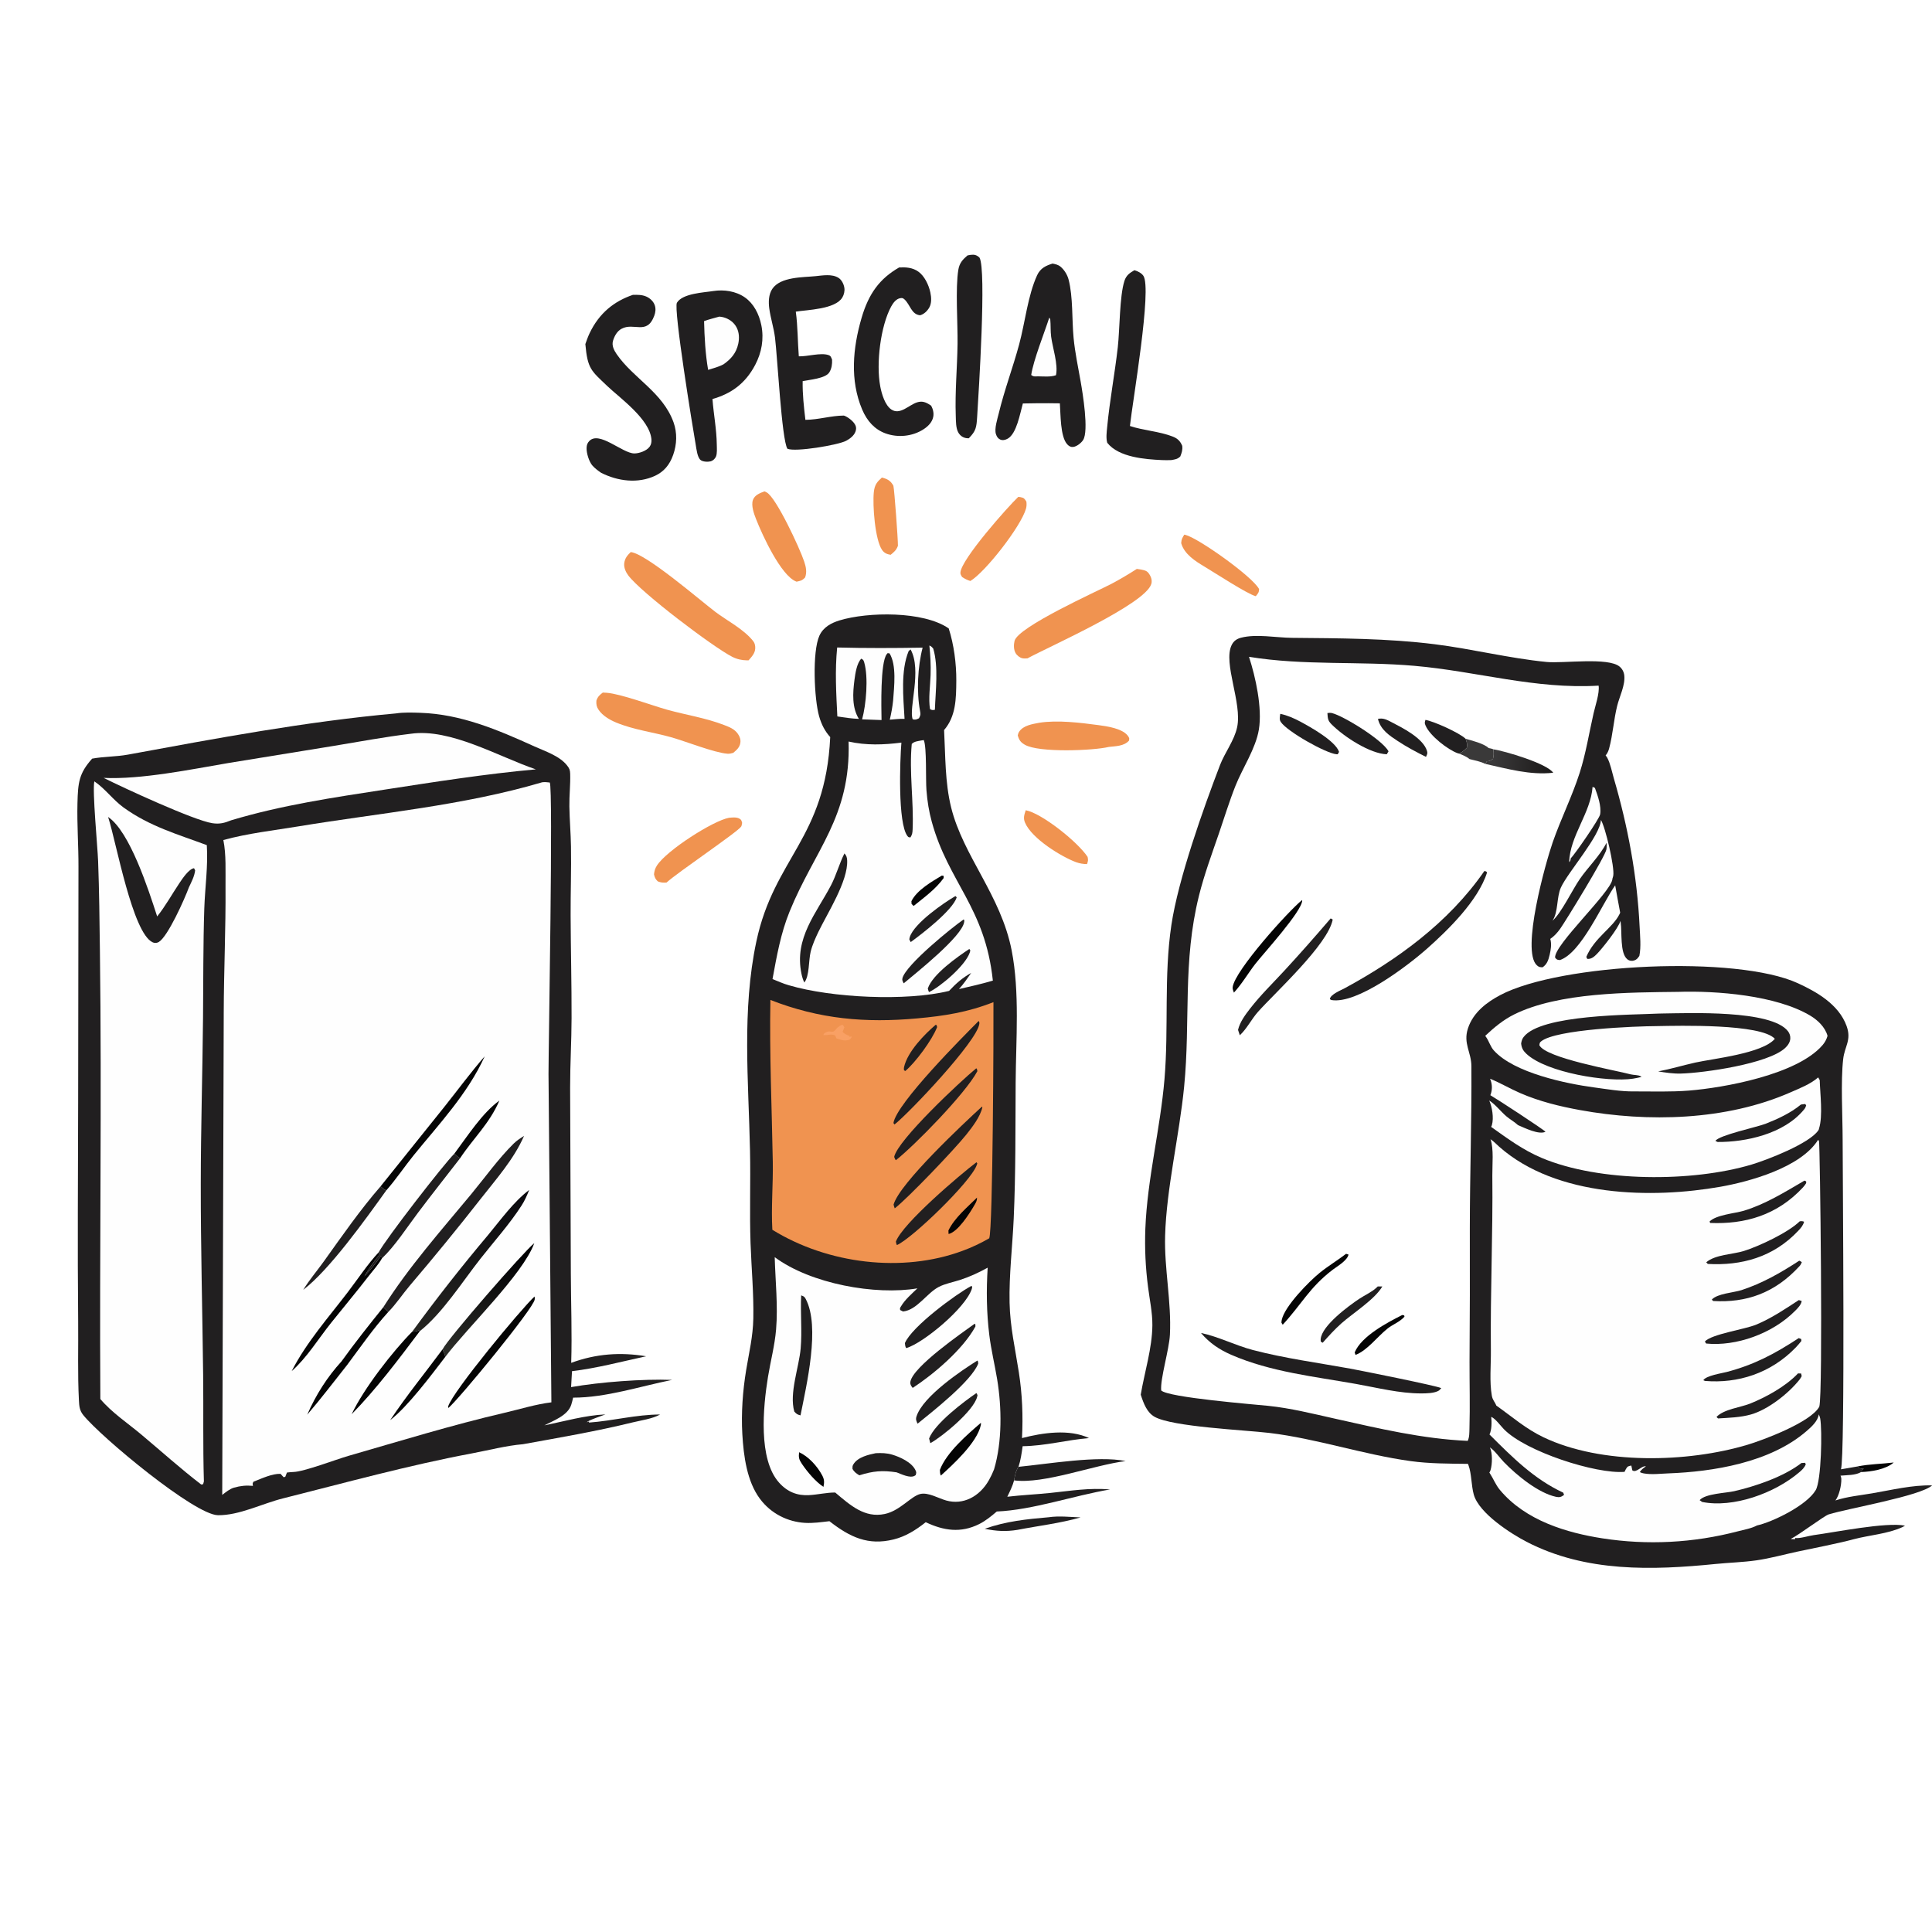 <svg width="1024" height="1024" viewBox="0 0 1024 1024" fill="none" xmlns="http://www.w3.org/2000/svg">
<rect x="0" y="0" width="1024" height="1024" fill="#808080" stroke="none"/>
<g clip-path="url(#clip0_114_1012)">
<rect width="1024" height="1024" fill="white"/>
<path d="M209.857 378.127C213.978 377.486 218.634 377.663 222.793 377.801C244.212 378.511 263.614 386.696 283.369 395.674C288.771 398.129 296.602 400.608 300.6 405.755C301.775 407.268 302.145 408.062 302.21 410.165C302.386 415.902 301.686 421.697 301.783 427.449C301.901 434.508 302.511 441.554 302.631 448.619C302.839 460.863 302.393 473.141 302.443 485.39C302.518 503.481 302.993 521.564 302.946 539.66C302.914 551.93 302.167 564.166 302.178 576.446L302.557 675.043C302.609 690.846 303.243 706.516 302.752 722.34C315.914 717.496 328.893 716.585 342.484 718.856C329.358 721.685 316.479 725.155 303.172 726.753L302.69 735.195C318.077 732.5 340.748 730.789 356.244 731.371C339.016 734.827 321.279 740.784 303.768 740.782C303.466 742.062 303.158 743.345 302.761 744.589C300.91 750.379 292.92 753.134 288.508 755.464C299.083 753.341 310.216 750.114 320.9 749.665C319.467 750.248 311.554 752.864 311.042 753.827L312.189 753.403L312.176 753.993C324.813 753.089 337.119 749.734 349.896 749.716C345.592 752.074 339.962 752.764 335.298 753.907C316.073 758.626 296.631 761.938 277.226 765.454C268.311 766.213 258.99 768.664 250.131 770.327C216.41 776.658 183.277 785.811 149.896 794.2C138.879 796.969 126.805 803.227 115.533 803.091C103.17 802.944 53.663 761.82 44.147 750.037C42.108 747.511 41.986 745.27 41.817 741.977C41.108 728.205 41.569 714.165 41.431 700.359C41.048 661.753 41.346 623.074 41.422 584.46L41.59 459.48C41.629 448.253 40.779 437.034 41.055 425.816C41.327 414.79 41.846 409.902 48.835 402.096C55.075 400.934 61.518 401.122 67.814 399.964C114.908 391.294 162.304 382.412 209.857 378.127Z" fill="#211F20"/>
<path d="M287.374 414.623C288.75 414.444 290.014 414.586 291.387 414.751C293.264 417.578 290.708 555.04 290.721 569.234L292.245 743.265C283.892 744.284 275.642 746.895 267.405 748.81C239.642 755.266 212.157 763.734 184.65 771.653C178.006 773.565 161.047 780.069 155.506 780.184C154.359 780.207 153.227 780.351 152.085 780.473L151.216 782.708L150.342 782.976L148.69 781.156C144.118 781.047 138.688 783.639 134.328 785.346C133.782 786.381 133.856 786.335 134.071 787.544C130.468 787.202 127.547 787.5 124.029 788.478C121.706 789.176 119.784 790.811 117.786 792.317L118.585 536.866C118.638 514.515 119.699 492.211 119.53 469.836C119.47 461.905 119.943 452.962 118.381 445.23C131.417 441.656 145.189 440.138 158.447 437.951C201.367 430.875 245.285 427.051 287.374 414.623Z" fill="#FEFEFE"/>
<path d="M277.75 602.071C272.236 614.616 262.978 624.93 254.911 635.244C242.576 651.017 230.067 666.288 217.177 681.425C213.378 685.886 209.807 691.356 205.756 695.413C204.979 694.472 204.006 693.703 203.127 692.897C216.732 671.369 233.78 652.216 249.662 633.032C256.989 624.182 264.259 613.982 272.276 606.106C273.929 604.482 275.851 603.236 277.75 602.071Z" fill="#211F20"/>
<path d="M218.5 705.782C231.374 688.175 244.754 671.129 258.641 654.644C265.449 646.44 272.266 636.91 280.465 630.706C279.321 633.6 278.12 636.357 276.478 638.904C270.049 648.88 261.951 657.86 254.729 667.045C244.939 679.495 234.469 696.075 222.523 705.534L221.972 705.16C220.674 705.714 219.88 705.836 218.5 705.782Z" fill="url(#paint0_linear_114_1012)"/>
<path d="M200.725 663.734C204.353 656.812 235.115 617.089 240.814 611.476L243.76 614.029C236.325 623.656 228.774 633.145 221.454 642.894C215.583 650.711 209.324 660.437 202.445 666.964C202.285 665.968 202.495 666.374 201.797 665.756C199.158 669.747 196.249 673.073 193.117 676.498C195.48 672.304 198.168 668.719 201.043 665.028L200.725 663.734Z" fill="#211F20"/>
<path d="M283.181 658.891C277.237 675.377 247.795 703.532 236.022 719.149C235.677 717.787 235.073 716.449 234.576 715.151C237.494 709.34 277.588 663.339 283.181 658.891Z" fill="url(#paint1_linear_114_1012)"/>
<path d="M201.699 628.811L235.496 586.677C242.636 577.726 249.407 568.47 256.889 559.892C247.896 579.777 232.382 596.113 219.304 612.26C214.353 618.371 209.915 625.064 204.746 630.924C203.521 630.488 202.697 629.712 201.699 628.811Z" fill="#040404"/>
<path d="M283.302 687.179C283.466 688.099 283.512 687.912 283.389 688.792C282.73 693.569 243.313 741.533 237.618 746.29L237.559 745.344C240.13 737.347 275.718 694.287 283.302 687.179Z" fill="#040404"/>
<path d="M201.699 628.81C202.698 629.711 203.522 630.487 204.746 630.923C193.608 646.454 174.614 673.052 160.713 683.648C163.926 678.39 167.997 673.651 171.55 668.691C181.304 655.076 190.857 641.27 201.699 628.81Z" fill="#211F20"/>
<path d="M203.127 692.897C204.006 693.703 204.979 694.472 205.756 695.413C197.93 704.023 191.03 714.004 183.964 723.492C176.969 732.283 170.119 741.358 162.837 749.811C163.986 747.167 165.23 744.588 166.57 742.074C167.91 739.56 169.34 737.121 170.86 734.756C172.38 732.391 173.985 730.109 175.674 727.911C177.363 725.713 179.13 723.607 180.974 721.593C188.077 711.702 195.572 702.297 203.127 692.897Z" fill="#040404"/>
<path d="M200.725 663.733L201.043 665.028C198.169 668.719 195.48 672.304 193.117 676.498C196.249 673.073 199.158 669.747 201.798 665.756C202.495 666.374 202.285 665.968 202.445 666.964C200.549 670.337 197.629 673.46 195.312 676.462C188.835 684.853 182.1 692.852 175.515 701.1C168.612 709.745 162.708 719.566 154.598 726.729C162.391 711.462 174.289 698.036 184.349 684.854C189.705 677.835 194.795 670.063 200.725 663.733Z" fill="#040404"/>
<path d="M218.501 705.783C219.88 705.837 220.674 705.715 221.973 705.161L222.523 705.535C211.175 720.612 199.311 736.395 186.377 749.574C192.83 735.879 208.285 716.069 218.501 705.783Z" fill="#040404"/>
<path d="M206.798 752.706C215.584 739.549 225.263 727.722 234.575 715.152C235.073 716.45 235.676 717.788 236.022 719.15C228.304 729.211 216.127 745.521 206.798 752.706Z" fill="#040404"/>
<path d="M240.814 611.476C247.862 602.031 255.603 589.884 264.692 583.334C259.324 595.734 250.822 603.303 243.76 614.03L240.814 611.476Z" fill="#040404"/>
<path d="M49.999 414.136C55.565 417.834 59.965 423.997 65.443 427.96C79.398 438.055 94.223 442.196 109.611 447.936C110.343 458.98 108.641 470.491 108.278 481.568C107.646 500.799 107.792 520.282 107.609 539.54C107.331 568.824 106.438 598.154 106.413 627.431C106.382 661.115 107.283 694.77 107.671 728.447C107.889 747.382 107.51 766.231 108.07 785.174L107.653 786.67L106.641 786.819C95.719 778.449 85.306 769.044 74.679 760.153C67.6 754.231 59.302 748.746 53.186 741.512C52.696 662.274 53.997 583.047 52.952 503.799C52.744 488.032 52.596 472.203 52.003 456.452C51.708 448.608 48.887 419.358 49.999 414.136Z" fill="#FEFEFE"/>
<path d="M57.279 432.999C68.798 440.733 78.635 471.359 83.3 485.733C87.702 480.255 91.18 473.891 95.144 467.985C96.768 465.568 100.137 460.528 102.839 460.169L103.431 461.301C103.032 464.609 101.441 467.474 100.106 470.359C97.877 476.465 88.98 496.379 84.19 499.253C84.061 499.328 83.93 499.396 83.796 499.456C83.662 499.515 83.525 499.565 83.386 499.607C83.247 499.649 83.106 499.682 82.965 499.707C82.822 499.732 82.68 499.748 82.537 499.755C82.393 499.762 82.25 499.76 82.107 499.748C81.964 499.738 81.822 499.718 81.68 499.69C81.539 499.66 81.399 499.623 81.261 499.577C81.123 499.531 80.987 499.476 80.854 499.413C70.234 494.451 61.645 446.643 57.49 433.648L57.279 432.999Z" fill="#211F20"/>
<path d="M217.685 388.913C238.666 385.866 264.2 401.053 284.005 407.776C257.372 410.184 230.678 414.379 204.191 418.465C176.813 422.689 149.321 426.726 122.513 434.776C118.892 436.245 116.312 436.893 112.507 436.306C102.751 434.802 65.785 417.729 54.946 412.303C74.779 413.225 101.231 407.798 121.208 404.39L176.763 395.361C190.409 393.123 203.971 390.552 217.685 388.913Z" fill="#FEFEFE"/>
<path d="M604.618 739.202C606.624 727.289 610.678 714.565 610.783 702.428C610.84 695.724 609.328 688.793 608.495 682.175C607.819 677.055 607.362 671.909 607.122 666.736C606.882 661.562 606.862 656.387 607.06 651.211C608.097 624.723 614.957 598.475 617.199 572.028C619.512 544.735 616.792 517.411 620.861 490.251C624.52 465.825 637.792 428.58 646.619 405.54C649.182 398.851 654.203 392.498 655.712 385.418C658.44 372.617 648.197 351.557 652.757 341.982C653.868 339.649 655.639 338.555 657.786 337.998C665.9 335.892 676.342 337.985 684.687 338.065C709.965 338.307 735.399 338.314 760.567 341.478C780.342 343.965 799.904 348.914 819.738 350.857C828.53 351.717 852.344 348.212 858.419 353.316C859.758 354.434 860.689 356.036 860.903 357.979C861.475 363.204 858.36 369.166 857.138 374.102C855.304 381.478 854.857 389.318 852.878 396.664C852.529 397.975 852.063 399.009 851.287 400.047C851.199 400.164 851.102 400.274 851.005 400.387C851.325 400.779 851.655 401.209 851.898 401.663C853.518 404.638 854.363 409.12 855.362 412.536C862.766 437.843 867.753 464.304 869.025 491.079C869.258 495.974 869.879 501.883 868.889 506.667C867.948 507.957 867.598 508.547 866.172 509.056C864.959 509.486 863.562 509.278 862.504 508.422C858.506 505.184 859.777 494.022 858.991 488.891L858.865 488.094C857.933 491.809 849.045 502.944 846.435 505.58C844.892 507.149 843.407 508.428 841.284 508.224L840.775 507.169C845.096 496.981 854.741 491.82 858.331 484.593C858.467 484.312 858.593 484.025 858.729 483.74C857.856 478.904 856.895 474.084 856.08 469.236C849.026 479.299 838.155 505.038 826.776 508.856C825.375 508.668 825.236 508.81 824.224 507.538C823.855 500.688 853.169 473.513 854.547 466.259C854.595 466.004 854.634 465.745 854.673 465.489C854.857 464.962 854.954 464.727 855.061 464.127C855.857 459.591 850.85 438.238 848.511 434.582C848.288 442.83 831.065 462.199 827.323 470.38C824.937 475.592 825.995 483.463 822.834 488.014C827.379 484.19 833.485 471.445 837.392 465.813C841.703 459.597 848.084 453.477 851.5 446.669C851.558 447.815 851.607 448.989 851.452 450.127C850.947 453.827 829.691 488.395 826.933 492.263C825.368 494.455 823.77 496.185 821.68 497.64C822.471 500.302 821.97 503.444 821.342 506.111C820.666 508.989 819.865 511.18 817.583 512.691C816.235 512.615 815.749 512.669 814.628 511.678C806.026 504.063 819.305 456.958 822.938 446.515C827.293 433.996 833.196 422.274 837.261 409.616C840.557 399.348 842.225 388.598 844.64 378.017C845.532 374.071 847.881 367.353 847.298 363.404C813.497 365.396 782.845 355.807 749.7 352.905C720.5 350.348 691.01 352.866 661.999 348.127C665.467 358.801 669.121 375.221 667.226 386.695C665.572 396.716 658.569 407.119 654.88 416.372C651.614 424.56 648.953 433.279 646.074 441.676C642.339 452.57 638.287 463.452 635.478 474.744C626.725 509.942 631.062 540.711 627.614 575.978C625.104 601.631 618.232 629.865 617.534 654.972C617.045 672.526 620.956 689.992 620.08 707.435C619.682 715.349 614.857 730.994 615.462 736.961C619.164 740.734 665.146 744.395 672.089 745.11C684.02 746.34 695.673 749.261 707.424 751.892C730.89 757.146 753.979 762.632 777.917 763.693C778.879 761.699 778.779 759.227 778.845 756.981C779.186 745.268 778.859 733.426 778.882 721.699C779.054 698.119 779.106 674.54 779.036 650.961C779.058 622.349 780.063 593.651 779.868 565.049C779.818 557.619 775.446 553.102 778.021 545.133C780.836 536.42 788.38 530.991 795.224 527.387C827.19 510.557 920.57 506.217 952.941 521.144C962.392 525.503 974.522 532.13 978.733 543.798C981.44 551.323 977.724 554.439 976.928 561.321C975.56 573.138 976.627 591.541 976.637 603.924C976.647 622.352 978.015 772.288 975.744 778.769L984.497 777.258C984.701 777.431 984.895 777.609 985.108 777.775C986.011 778.494 986.826 778.466 987.864 778.448C987.311 778.904 986.768 779.311 986.195 779.719L986.418 780.202C983.595 781.983 978.714 781.824 975.511 782.129C975.735 782.697 975.919 783.153 975.939 783.792C976.055 787.24 974.755 792.761 972.804 795.275C979.199 793.191 985.826 792.599 992.367 791.478C1002.94 789.665 1013.36 787.06 1024.09 787.284C1017.83 792.943 979.791 799.407 969.272 802.649C966.866 803.39 954.076 813.147 949.089 815.703C949.875 815.785 950.661 815.796 951.456 815.812L951.437 815.174C954.27 815.513 958.326 814.053 961.286 813.654C972.756 812.11 999.644 806.648 1009.68 808.617C1009.18 808.946 1008.75 809.215 1008.21 809.456C1000.37 813.023 990.872 813.623 982.624 815.795C972.552 818.451 962.586 820.248 952.456 822.435C945.285 823.984 938.056 826.008 930.817 827.035C923.743 828.04 916.494 828.217 909.382 828.931C875.972 832.285 840.477 833.478 809.051 817.149C801.157 813.048 783.916 802.206 781.118 792.112C779.792 787.321 779.982 781.042 778.338 776.634C778.243 776.378 778.134 776.131 778.032 775.878C767.942 775.756 757.683 775.792 747.654 774.412C722.565 770.96 697.878 762.489 672.794 759.485C659.615 757.907 621.443 756.288 611.946 750.929C607.901 748.647 606.119 743.86 604.618 739.202Z" fill="#211F20"/>
<path d="M963.625 604.149C963.79 604.356 963.975 604.533 964.101 604.767C964.654 605.805 966.294 738.993 964.256 745.592C959.754 753.845 934.418 763.297 926.228 765.748C894.352 775.288 848.871 776.444 818.137 761.812C808.735 757.337 801.62 751.037 793.065 744.963C792.3 742.986 791.135 742.151 790.705 739.761C789.387 732.452 790.279 723.348 790.196 715.797C789.856 684.87 791.315 654.008 790.964 623.103C790.899 617.414 791.82 608.926 789.998 603.815C791.635 604.865 793.098 606.446 794.591 607.768C824.997 634.671 875.925 635.346 911.935 628.992C926.684 626.392 954.339 618.995 963.625 604.149Z" fill="#FEFEFE"/>
<path d="M953.883 647.328C954.805 647.168 955.31 647.193 956.202 647.536C955.678 649.535 954.514 650.835 953.233 652.205C939.833 666.555 922.696 670.888 905.181 669.912L904.337 669.06C909.033 664.929 918.562 664.849 924.287 663.051C932.254 660.547 947.654 653.384 953.883 647.328Z" fill="#211F20"/>
<path d="M953.406 689.068L954.93 689.546C954.707 691.531 952.766 693.439 951.524 694.695C939.453 706.951 920.055 713.702 904.297 712.101C904.025 711.846 903.831 711.326 903.646 710.979C907.441 707.028 924.635 704.656 930.865 702.066C938.764 698.778 946.099 693.863 953.406 689.068Z" fill="#211F20"/>
<path d="M956.415 625.738L957.298 626.156L957.308 627.086C956.813 627.872 956.279 628.622 955.668 629.285C941.86 644.225 924.636 648.94 906.481 648.193L906.073 647.482C909.431 643.896 919.59 643.113 924.17 641.744C935.436 638.381 946.052 631.811 956.415 625.738Z" fill="#211F20"/>
<path d="M953.368 709.218L954.678 709.716L954.765 710.748C953.814 711.961 952.818 713.115 951.777 714.212C938.473 727.958 921.036 733.37 903.695 731.923L902.793 731.538C904.287 729.108 912.448 727.893 915.175 727.179C929.526 723.42 940.53 717.667 953.368 709.218Z" fill="#211F20"/>
<path d="M953.632 668.197C954.185 668.369 954.524 668.646 955 668.996C954.65 669.892 954.359 670.436 953.738 671.117C940.648 685.416 925.491 690.571 908.054 689.566C907.772 689.423 907.54 689.06 907.316 688.805C910.179 685.598 919.009 685.108 923.017 683.795C934.011 680.192 943.666 674.696 953.632 668.197Z" fill="#211F20"/>
<path d="M952.98 727.929L954.629 727.983L954.94 729.391C954.532 730.124 954.183 730.744 953.668 731.383C947.516 739.041 936.736 747.229 928.08 749.689C922.452 751.288 916.349 751.447 910.585 751.806L909.779 751.004C913.661 746.891 922.569 745.957 927.585 743.941C935.872 740.61 946.42 734.893 952.98 727.929Z" fill="#211F20"/>
<path d="M889.442 525.706C909.712 525.049 941.492 527.493 959.589 538.38C963.218 540.565 967.332 544.261 968.632 549.035C968.099 550.895 967.216 552.493 966.042 553.871C952.592 569.632 913.526 576.55 895.274 578.024C885.619 578.803 875.789 578.451 866.095 578.467C859.147 578.586 851.608 577.249 844.679 576.318C830.329 574.39 802.417 568.692 791.713 556.703C789.989 554.771 789.195 551.877 787.696 549.712C787.532 549.476 787.364 549.245 787.198 549.011C792.038 544.469 796.811 540.515 802.547 537.666C826.195 525.924 863.805 526.015 889.442 525.706Z" fill="#FEFEFE"/>
<path d="M878.943 537.221C879.765 537.187 880.589 537.168 881.418 537.163C894.905 537.018 938.863 535.106 947.673 546.588C948.479 547.639 948.993 549.066 948.896 550.48C948.76 552.552 947.479 554.241 946.16 555.468C937.126 563.85 903.076 568.707 890.772 569.015C886.764 569.114 882.815 568.498 878.856 567.868C885.444 566.637 891.975 564.64 898.544 563.182C908.005 561.082 934.069 558.408 940.706 550.588C933.332 542.504 889.598 543.643 878.225 543.857C866.814 543.913 824.678 545.538 816.804 551.965C816 552.623 816.091 552.86 815.896 553.984C819.266 560.842 856.392 567.289 864.194 569.408C865.775 569.838 868.318 569.656 869.676 570.498C869.812 570.579 869.919 570.694 870.045 570.792C868.531 571.144 866.998 571.499 865.465 571.73C852.171 573.737 819.733 568.578 809.03 558.545C807.372 556.991 806.484 555.567 806.232 553.065C806.451 551.716 806.76 550.667 807.553 549.631C816.744 537.608 864.834 537.953 878.943 537.221Z" fill="#211F20"/>
<path d="M963.985 749.645C964.286 750.289 964.596 751.014 964.732 751.737C965.896 758.098 965.324 784.741 962.374 789.786C957.581 797.973 939.192 806.822 931.197 808.533C928.256 810.149 924.21 810.787 921.027 811.646C918.09 812.413 915.144 813.104 912.187 813.719C909.224 814.334 906.252 814.873 903.27 815.336C900.294 815.799 897.308 816.185 894.313 816.494C891.318 816.804 888.32 817.037 885.318 817.192C882.316 817.347 879.312 817.426 876.303 817.427C873.302 817.429 870.3 817.353 867.299 817.2C864.29 817.048 861.292 816.818 858.303 816.511C855.308 816.203 852.32 815.82 849.337 815.36C830.633 812.448 808.592 806.057 794.947 789.65C792.683 786.927 791.559 783.803 789.63 780.854L789.391 780.494C789.706 779.98 789.793 779.896 790.008 779.209C790.995 776.047 791.094 770.045 789.675 767.148C792.37 768.954 794.694 772.456 797.072 774.913C804.076 782.146 815.416 791.316 824.666 793.341C826.488 793.739 827.507 793.488 828.997 792.307L828.539 791.134C813.116 783.94 801.898 772.7 789.464 760.309C790.667 757.889 790.684 753.675 790.383 750.956C792.598 751.881 795.247 755.6 797.081 757.487C808.674 769.415 845.931 781.337 861.04 780.112C861.263 779.645 861.476 779.176 861.719 778.726C862.631 777.026 863.068 777.135 864.64 776.774L865.164 779.314C867.337 780.904 870.016 776.694 872.383 777.196C871.093 778.106 870.035 778.815 869.113 780.247C869.831 780.598 870.452 780.799 871.229 780.937C875.411 781.683 880.156 781.078 884.386 780.917C907.685 780.033 938.135 775.327 957.542 758.479C959.909 756.422 963.529 753.285 963.985 749.645Z" fill="#FEFEFE"/>
<path d="M954.795 775.427L956.667 775.314L957.114 776.063C956.405 777.912 955.134 779.066 953.776 780.231C940.55 791.569 918.513 799.358 902.162 796.068L900.843 795.106C903.851 791.633 914.816 791.357 919.124 790.365C930.293 787.796 945.256 782.808 954.795 775.427Z" fill="#211F20"/>
<path d="M963.684 571.045L964.489 572.49C964.683 579.618 966.245 591.447 964.12 598.145C964.033 598.536 964.023 598.716 963.781 599.072C959.026 606.187 936.193 614.926 928.266 617.277C896.894 626.59 847.804 626.672 817.12 613.714C807.223 609.535 799.245 603.623 790.33 597.266C790.483 596.944 790.635 596.665 790.736 596.317C791.845 592.526 790.853 586.708 789.32 583.291C792.527 585.296 795.407 589.108 798.422 591.678C800.417 593.376 802.643 594.539 804.578 596.337C808.189 597.858 815.575 601.586 819.134 599.868C818.4 598.8 792.979 582.2 789.924 580.479C790.088 580.096 790.213 579.698 790.325 579.289C791.03 576.693 790.793 574.164 789.771 571.76C795.183 573.947 800.348 577.022 805.731 579.359C815.964 583.802 826.744 586.42 837.494 588.375C873.334 594.891 914.846 593.995 949.07 578.934C953.902 576.805 959.501 574.686 963.684 571.045Z" fill="#FEFEFE"/>
<path d="M954.515 585.436L956.688 585.141L957.31 585.764C957.057 586.756 956.824 587.28 956.203 588.037C945.491 601.132 925.084 605.378 910.383 605.273L909.219 604.713C910.83 601.752 931.459 597.323 935.739 595.643C942.036 593.173 949.071 589.963 954.515 585.436Z" fill="#211F20"/>
<path d="M844.106 417.033L845.329 417.601C846.794 421.583 848.832 427.196 848.114 431.584C847.852 433.829 834.59 452.94 832.499 454.989C832.374 456.16 832.393 456.171 831.678 456.984C832.124 442.845 843.074 431.067 844.106 417.033Z" fill="#FEFEFE"/>
<path d="M440.033 390.677C437.206 387.517 435.427 384.071 434.172 379.725C431.523 370.548 430.424 345.391 434.324 336.871C436.431 332.265 440.877 330.073 444.947 328.832C459.931 324.26 489.45 323.782 502.841 333.082C505.576 341.603 506.916 351.652 506.863 360.708C506.804 370.544 506.625 379.679 500.389 386.945C501.122 400.614 500.834 414.622 504.103 427.882C510.47 453.705 530.462 474.474 536.192 503.679C540.541 525.849 538.462 551.084 538.319 573.732C538.166 597.717 538.372 621.939 537.287 645.886C536.616 660.693 534.793 675.616 535.098 690.447C535.361 703.296 538.09 714.883 540.019 727.392C541.824 739.091 542.289 750.361 541.68 762.209C552.579 759.393 566.664 757.257 577.2 762.204C565.332 763.208 554.039 766.357 542.023 766.523C541.486 770.276 541.001 773.89 539.825 777.449C538.344 779.664 537.974 781.934 537.492 784.633C536.649 787.738 535.243 790.482 533.892 793.304C541.456 792.415 549.064 792.075 556.638 791.295C567.768 790.148 577.052 788.516 588.401 789.434C569.094 792.688 547.377 800.333 528.314 801.126C525.356 803.664 522.337 806.118 518.957 807.807C509.24 812.66 500.174 811.317 490.661 806.798C485.344 811.013 479.961 814.377 473.646 815.935C460.206 819.251 450.64 814.871 439.61 806.265C435.336 806.753 430.975 807.403 426.677 807.153C417.708 806.633 408.717 802.424 402.708 794.299C395.915 785.114 394.127 771.893 393.446 760.092C392.803 748.976 393.669 737.171 395.471 726.223C397.001 716.93 399.088 708.411 399.274 698.841C399.533 685.606 398.28 672.285 397.811 659.063C397.232 642.718 397.875 626.313 397.527 609.947C396.739 572.914 393.165 535.392 400.879 499.036C410.304 454.613 437.52 444.507 440.033 390.677Z" fill="#211F20"/>
<path d="M408.328 529.988C434.454 540.218 458.817 542.245 486.085 539.773C500.442 538.473 512.802 536.568 526.552 531.16C526.662 544.053 526.272 651.836 524.305 656.323C519.719 658.979 514.988 661.199 510.111 662.983C478.324 674.758 438.757 669.985 409.358 651.806C408.686 639.863 409.801 627.833 409.593 615.863C409.096 587.146 407.787 558.738 408.328 529.988Z" fill="#F09350"/>
<path d="M520.39 586.582L520.696 586.798C519.635 591.871 515.123 597.646 512.19 601.327C505.923 609.193 481.305 634.973 474.229 640.456C473.948 639.87 473.797 639.105 473.614 638.464C476.742 627.201 510.808 595.366 520.39 586.582Z" fill="#211F20"/>
<path d="M518.704 541.141C519.111 541.682 519.159 542.001 519.054 542.732C517.696 552.143 481.943 589.833 474.117 596.001L473.541 595.244C475.158 584.709 510.845 549.053 518.704 541.141Z" fill="#211F20"/>
<path d="M517.451 566.211C517.959 566.744 517.881 566.989 518.022 567.752C511.76 579.591 484.632 607.238 474.82 614.949C474.38 614.44 474.199 613.819 473.935 613.17C475.835 604.163 509.149 572.989 517.451 566.211Z" fill="#211F20"/>
<path d="M517.541 616.022L517.982 616.646C517.882 616.947 517.788 617.252 517.681 617.551C514.488 626.455 483.602 656.273 475.381 659.922C475.066 659.33 474.981 658.769 474.834 658.097C478.325 648.473 509.181 622.329 517.541 616.022Z" fill="#211F20"/>
<path d="M495.918 543.168L496.419 543.338L496.685 544.381C494.01 551.315 485.14 563.198 479.834 567.653L479.141 567.258C479.08 566.669 479.027 566.188 479.159 565.605C481.03 557.282 490.264 547.969 495.918 543.168Z" fill="#211F20"/>
<path d="M517.823 634.762C517.907 636.083 517.401 637.102 516.782 638.188C513.937 643.176 507.706 652.957 502.767 654.049L502.688 652.186C505.964 645.396 512.799 639.794 517.823 634.762Z" fill="#040404"/>
<path d="M446.491 543.118C446.997 543.503 447.192 543.912 447.533 544.489L446.593 546.843C447.526 548.111 449.059 548.561 450.363 549.134L449.993 549.555L451.455 549.376C451.366 550.09 450.773 550.509 450.347 551.008C447.513 551.952 446.112 551.184 443.288 550.363L442.683 548.837C440.365 547.746 438.681 548.906 436.352 548.601L436.921 547.615C437.955 547.071 438.874 546.476 440.027 546.737C443.216 547.462 442.32 544.602 446.491 543.118Z" fill="#F9A064"/>
<path d="M410.613 666.326C429.711 680.499 464.076 686.62 486.25 682.854C483.34 685.657 479.679 688.78 477.537 692.421C476.991 693.347 476.944 693.187 477.101 694.35L478.63 695.116C486.002 694.367 491.153 685.421 497.575 682.09C500.897 680.367 505.097 679.594 508.619 678.464C513.83 676.792 518.601 674.597 523.489 671.899C522.734 683.875 522.884 695.75 524.357 707.648C525.327 715.478 527.198 723.134 528.49 730.895C531.016 746.08 531.209 764.17 526.868 778.803C526.094 780.766 525.2 782.649 524.187 784.452C519.151 793.368 510.395 797.781 501.525 795.299C497.402 794.145 492.024 790.874 487.808 791.833C482.902 792.948 477.013 800.76 468.912 802.449C458.302 804.662 450.834 797.958 442.67 791.061C438.056 791.061 433.394 792.206 428.765 792.456C422.644 792.786 417.383 790.838 412.875 785.771C401.86 773.392 404.407 745.95 407.055 729.744C408.418 721.401 410.635 713.122 411.344 704.649C412.395 692.066 410.959 678.957 410.613 666.326Z" fill="#FEFEFE"/>
<path d="M424.643 686.578C425.85 687.063 426.292 687.059 427.025 688.433C434.869 703.117 427.449 734.112 424.291 750.18C422.602 749.725 422.271 749.542 420.993 748.16C418.218 738.392 423.498 724.735 424.375 714.654C425.179 705.419 424.174 695.896 424.643 686.578Z" fill="#211F20"/>
<path d="M464.171 770.215C467.192 770.077 469.992 770.123 472.939 771.006C476.776 772.158 483.356 774.964 485.322 779.452C485.827 780.605 485.6 780.662 485.34 781.827C485.158 781.95 484.981 782.086 484.794 782.196C482.338 783.652 477.709 781.295 475.224 780.371C467.677 779.216 462.737 779.651 455.47 781.942C453.912 780.955 452.805 780.312 451.836 778.521C451.857 777.444 451.726 777.134 452.271 776.2C454.585 772.23 460.519 770.977 464.171 770.215Z" fill="#211F20"/>
<path d="M514.854 681.563L515.245 681.91C515.229 682.51 515.261 682.615 515.044 683.257C511.577 693.487 489.318 711.895 480.303 714.546C479.761 713.662 479.724 712.937 479.612 711.871C483.303 703.11 506.616 685.958 514.854 681.563Z" fill="#211F20"/>
<path d="M516.514 701.659L516.954 701.837L516.996 703.072C510.295 715.372 494.622 728.536 483.764 735.613C483.691 735.533 483.61 735.462 483.544 735.373C482.829 734.409 482.297 733.68 482.523 732.35C483.887 724.306 510.234 706.233 516.514 701.659Z" fill="#211F20"/>
<path d="M518.054 721.113C518.465 721.601 518.391 722.059 518.476 722.725C514.907 732.034 494.119 748.258 486.326 754.594C485.719 753.185 485.233 752.399 485.755 750.755C489.149 740.069 509.854 726.218 518.054 721.113Z" fill="#211F20"/>
<path d="M517.525 738.351L518.103 739.443C518.036 739.754 517.978 740.07 517.899 740.378C515.942 747.927 499.211 761.596 493.089 764.908L492.438 762.437C495.479 754.437 511.012 742.8 517.525 738.351Z" fill="#211F20"/>
<path d="M519.887 754.133C519.929 754.669 519.972 754.817 519.841 755.412C517.805 764.699 505.001 776.36 498.65 782.094C498.207 781.022 498.193 780.266 498.149 779.098C501.732 769.67 512.886 760.173 519.887 754.133Z" fill="#040404"/>
<path d="M423.529 769.723C428.3 771.805 433.107 776.912 435.808 782.028C436.959 784.208 436.935 785.611 436.456 788.068C432.382 785.438 427.847 780.098 424.978 775.806C423.472 773.553 423.23 772.52 423.529 769.723Z" fill="#040404"/>
<path d="M488.26 392.469L489.634 392.27C491.271 396.29 490.559 412.847 491.046 418.921C491.513 424.736 492.337 430.009 493.869 435.584C502.71 467.761 522.137 480.9 526.235 519.747C520.293 521.51 514.277 522.851 508.265 524.24C510.659 521.619 512.675 518.655 514.743 515.683C510.268 518.133 506.671 521.287 503.021 525.198C480.379 530.783 440.776 528.888 418.17 522.221C415.232 521.417 412.313 520.059 409.447 518.928C411.718 506.595 413.807 494.697 418.461 483.236C431.772 450.451 450.976 433.098 449.774 393.034C459.106 395.136 468.35 394.794 477.758 393.597C477.002 402.858 475.764 436.276 480.961 443.111C481.563 443.902 481.727 443.726 482.556 443.845C483.469 442.37 483.628 441.491 483.708 439.628C484.35 424.643 481.836 409.421 483.248 394.307C484.701 392.874 486.424 392.873 488.26 392.469Z" fill="#FEFEFE"/>
<path d="M447.573 452.328C448.573 453.395 448.925 454.382 449.008 455.945C449.599 466.995 438.391 484.251 433.767 493.913C432.211 497.165 430.557 500.807 429.675 504.407C428.516 509.139 429.084 517.192 426.322 520.752C425.577 519.256 425.159 517.841 424.806 516.167C420.798 497.195 432.824 483.84 440.441 469.234C443.235 463.877 444.833 457.759 447.573 452.328Z" fill="#211F20"/>
<path d="M510.799 487.292C511.166 487.996 511.145 487.7 511.051 488.542C510.187 496.24 485.196 515.945 478.999 521.177C478.965 521.128 478.924 521.083 478.897 521.027C478.433 520.104 478.041 519.491 478.322 518.433C480.214 511.312 504.497 491.602 510.799 487.292Z" fill="#211F20"/>
<path d="M506.398 474.935L507.088 475.613C504.773 482.659 488.531 495.078 482.701 499.327L481.966 497.946C482.046 497.36 482.038 497.22 482.199 496.703C484.484 489.347 500.318 478.447 506.398 474.935Z" fill="#211F20"/>
<path d="M513.751 502.98L514.274 503.671C514.185 504.153 514.154 504.444 514.001 504.883C511.555 511.939 498.306 523.075 492.372 525.846C492.094 525.29 491.933 524.562 491.745 523.952C494.262 516.312 507.785 506.943 513.751 502.98Z" fill="#211F20"/>
<path d="M499.196 464.079L500.153 464.226L500.164 465.382C495.872 471.369 489.66 475.759 484.241 480.174L483.146 479.095L483.071 477.666C485.893 471.767 494.157 467.096 499.196 464.079Z" fill="#040404"/>
<path d="M443.716 343.188C458.857 343.573 473.878 343.52 489.016 343.264C486.398 353.148 485.729 366.729 487.64 376.778C487.996 378.647 487.92 379.047 487.09 380.695C485.641 381.375 485.357 381.575 483.762 381.261C481.472 375.655 488.781 355.258 482.624 344.217L481.625 345.029C477.279 355.495 478.804 369.762 479.431 381.002C476.84 380.907 474.193 381.246 471.606 381.453C472.4 378.052 473.009 374.79 473.369 371.286C473.9 363.985 475.303 352.532 471.481 346.301L470.465 346.178C470.311 346.355 470.148 346.524 470.001 346.71C466.507 351.199 467.129 375.205 467.232 381.644L456.937 381.269C459.076 373.509 460.325 359.079 458.091 351.226C457.693 349.828 457.56 349.702 456.505 349.1C454.155 351.45 453.348 356.804 452.897 360.236C451.955 367.397 451.501 375.023 455.227 381.028C451.379 380.88 447.618 380.315 443.808 379.726C443.201 367.413 442.49 355.487 443.716 343.188Z" fill="#FEFEFE"/>
<path d="M492.586 342.14C493.507 342.462 493.94 342.964 494.627 343.743C497.499 353.286 495.87 366.223 495.507 376.196C494.402 376.426 493.953 376.426 492.929 375.864C492.016 370.221 493.041 363.553 493.233 357.803C493.41 352.48 493.143 347.423 492.586 342.14Z" fill="#FEFEFE"/>
<path d="M557.871 139.692C559.351 139.996 560.783 140.275 562.047 141.303C563.957 142.857 565.674 145.498 566.364 148.132C568.78 157.366 568.095 169.359 569.022 179.062C569.768 186.854 571.422 194.559 572.771 202.227C573.863 208.437 577.154 228.368 574.081 233.217C573.027 234.88 570.578 236.71 568.797 236.895C567.522 237.028 566.6 236.507 565.68 235.525C561.896 231.479 562.182 219.343 561.748 213.779C557.782 213.665 553.792 213.743 549.823 213.729L542.138 213.847C540.606 219.313 538.844 229.762 534.155 232.472C532.936 233.176 531.384 233.571 530.086 232.944C528.915 232.378 528.344 231.499 527.878 230.128C526.912 227.28 528.669 221.978 529.371 219.061C532.354 206.649 536.872 194.812 540.181 182.521C543.329 170.833 544.768 156.642 549.695 145.885C551.462 142.027 554.538 140.749 557.871 139.692Z" fill="#211F20"/>
<path d="M556.144 168.33L556.652 169.184C556.965 172.27 556.73 175.44 557.126 178.462C557.895 184.327 560.934 193.136 559.684 198.879C556.741 199.903 553.194 199.487 550.126 199.469C548.603 199.488 547.861 199.743 546.559 198.752C547.771 190.728 553.537 176.457 556.144 168.33Z" fill="#FEFEFE"/>
<path d="M378.119 154.246C383.619 153.397 389.94 154.248 394.787 157.623C399.391 160.829 402.317 166.329 403.534 172.416C405.01 179.795 403.645 186.94 400.309 193.316C394.972 203.517 387.262 208.76 377.622 211.487C378.239 219.593 379.816 227.553 379.914 235.712C379.929 237.605 380.193 240.344 379.455 242.048C378.948 243.22 377.779 244.217 376.687 244.511C375.268 244.892 372.517 244.81 371.305 243.798C369.588 242.365 369.155 238.082 368.743 235.73C367.18 226.794 356.881 163.598 358.782 160.452C361.798 155.461 373.176 155.053 378.119 154.246Z" fill="#211F20"/>
<path d="M381.226 167.816C381.908 167.882 382.566 167.948 383.236 168.116C386.109 168.837 388.977 170.655 390.504 173.737C391.788 176.327 391.911 179.347 391.29 182.211C390.163 187.405 387.213 190.432 383.512 193.072C380.934 194.463 378.056 195.177 375.322 196.034C373.868 187.668 373.379 178.726 373.172 170.19C375.809 169.247 378.546 168.579 381.226 167.816Z" fill="#FEFEFE"/>
<path d="M335.411 156.289C337.815 156.226 340.249 156.174 342.542 157.177C344.372 157.978 346.3 159.608 347.049 161.823C347.672 163.666 347.442 165.542 346.788 167.316C342.885 177.9 335.951 170.649 329.363 174.294C327.137 175.525 325.73 177.916 324.914 180.598C324.129 183.181 325.475 185.708 326.836 187.692C335.597 200.478 351.248 207.884 356.988 223.826C359.002 229.422 358.76 235.544 356.794 241.105C354.896 246.473 351.806 250.033 347.247 252.16C338.066 256.443 327.468 255.075 318.581 250.576C317.029 249.505 315.25 248.207 313.958 246.711C312.232 244.712 310.795 240.213 310.904 237.384C310.967 235.788 311.349 234.792 312.335 233.754C317.616 228.205 329.855 240.256 336.166 240.329C338.659 240.357 342.763 238.998 344.365 236.709C345.154 235.579 345.407 234.198 345.27 232.762C344.24 221.999 328.409 210.871 321.819 204.565C313.337 196.447 311.424 195.577 310.247 182.375C310.927 180.436 311.619 178.464 312.49 176.634C317.621 165.849 325.59 159.652 335.411 156.289Z" fill="#211F20"/>
<path d="M432.199 146.375C435.984 146.015 441.017 145.037 444.512 147.322C446.074 148.343 447.213 150.516 447.529 152.577C447.792 154.289 447.313 156.248 446.475 157.647C442.68 163.985 427.917 164.171 421.789 165.181C422.862 172.917 422.756 181.031 423.389 188.862C427.904 189.022 434.982 186.786 439.102 188.194C440.417 188.643 440.462 189.325 441.019 190.635C441.106 193.084 440.82 195.28 439.58 197.324C437.555 200.658 428.757 201.301 425.427 201.999C425.308 209.007 426.071 215.587 426.876 222.521C433.773 222.491 440.394 220.304 447.239 220.263C447.402 220.316 447.568 220.358 447.727 220.424C449.562 221.178 452.637 223.432 453.489 225.647C453.884 226.673 453.793 227.678 453.441 228.694C452.643 230.994 450.335 232.63 448.492 233.618C444.241 235.896 421.462 239.709 417.326 237.837C414.308 232.878 412.038 189.018 410.773 178.951C410.106 173.646 408.45 168.781 407.732 163.518C407.256 160.016 407.381 156.085 409.294 153.176C413.598 146.629 425.708 147.044 432.199 146.375Z" fill="#211F20"/>
<path d="M476.55 141.76C480.139 141.579 483.683 141.743 486.841 144.039C489.944 146.295 492.208 150.86 493.1 154.982C493.66 157.57 493.856 160.753 492.505 163.055C491.351 165.021 489.636 166.556 487.672 167.097C483.008 166.66 482.485 161.496 479.341 158.631C478.516 157.88 478.002 157.883 477.018 158.072C474.971 158.465 473.406 160.496 472.335 162.468C466.739 172.782 464.26 192.578 466.543 204.745C467.327 208.918 469.109 214.79 472.407 217.026C477.045 220.173 481.72 214.614 486.09 213.25C488.754 212.419 490.696 213.137 493.004 214.667L493.539 215.026C494.485 216.782 495.05 218.87 494.633 220.96C494.032 223.972 491.674 226.112 489.492 227.528C483.521 231.403 475.735 232.06 469.274 229.684C463.646 227.614 459.585 223.247 456.958 217.04C450.398 201.54 452.006 184.421 456.642 168.537C460.429 155.558 466.265 147.667 476.55 141.76Z" fill="#211F20"/>
<path d="M601.27 143.216C602.886 143.695 604.919 144.609 606.002 146.166C610.688 152.902 600.285 212.748 598.886 225.788C606.289 228.248 614.502 228.595 621.657 231.427C624.012 232.36 625.492 233.647 626.602 236.284C626.86 238.544 626.365 239.901 625.577 241.939C623.985 243.453 622.81 243.462 620.838 243.855C619.163 243.926 617.49 243.926 615.816 243.853C607.254 243.447 593.004 242.493 586.865 234.684C586.134 232.154 586.57 229.026 586.819 226.405C588.174 212.181 590.845 198.212 592.453 184.049C593.521 174.633 593.362 157.046 595.956 148.93C596.964 145.777 598.891 144.615 601.27 143.216Z" fill="#211F20"/>
<path d="M334.299 292.61C342.471 293.458 370.737 317.907 379.096 324.263C385.302 328.981 394.278 333.469 399.291 339.91C400.079 340.924 400.353 342.308 400.294 343.668C400.178 346.365 398.276 348.234 396.761 349.99C396.514 349.995 396.266 350.008 396.02 350.004C393.244 349.963 390.655 349.426 388.099 348.127C378.029 343.008 339.868 314.162 332.981 304.966C331.749 303.323 330.591 300.907 330.852 298.613C331.169 295.818 332.578 294.288 334.299 292.61Z" fill="#F09350"/>
<path d="M602.543 301.534C603.875 301.695 605.225 301.912 606.528 302.283C608.115 302.734 608.909 303.684 609.719 305.316C610.371 306.627 610.661 308.025 610.207 309.529C606.972 320.249 555.913 342.779 544.574 348.945C543.673 348.998 542.689 349.075 541.8 348.869C540.478 348.561 539.003 347.417 538.252 346.087C537.235 344.286 537.238 341.715 537.73 339.698C539.554 332.24 581.352 313.466 589.064 309.463C593.643 307.026 598.136 304.383 602.543 301.534Z" fill="#F09350"/>
<path d="M512.816 135.369C513.357 135.254 513.899 135.146 514.446 135.078C516.376 134.839 517.641 135.1 519.163 136.547C522.899 143.098 518.723 207.661 517.918 220.807C517.556 226.711 517.269 228.403 513.486 232.291C513.216 232.286 512.945 232.299 512.675 232.279C510.8 232.144 509.13 231.227 508.017 229.406C506.56 227.026 506.674 223.137 506.573 220.313C506.118 207.696 507.349 194.902 507.524 182.277C507.673 171.503 506.298 152.778 507.956 142.888C508.564 139.262 510.441 137.409 512.816 135.369Z" fill="#211F20"/>
<path d="M319.492 367.082C319.606 367.085 319.721 367.084 319.835 367.09C320.026 367.099 320.217 367.115 320.408 367.126C320.792 367.145 321.177 367.156 321.56 367.187C329.235 367.81 345.365 373.865 353.564 376.152C363.636 378.962 374.096 380.503 383.936 384.331C386.53 385.34 389.313 386.372 391.102 388.973C392.051 390.353 392.675 391.888 392.404 393.707C392.025 396.252 390.279 397.622 388.644 399.025C387.645 399.32 386.624 399.564 385.587 399.487C378.559 398.964 363.59 392.97 355.666 390.741C346.096 388.051 335.698 386.789 326.453 382.908C323.267 381.571 319.391 379.39 317.247 376.175C316.183 374.58 315.975 373.347 316.1 371.367C316.824 369.164 317.861 368.35 319.492 367.082Z" fill="#F09350"/>
<path d="M636.543 706.502C645.674 708.395 654.851 713.128 664.02 715.528C680.946 719.958 698.54 722.298 715.689 725.405C720.809 726.332 761.786 734.541 763.904 735.742L762.765 736.952C760.428 738.506 755.843 738.539 753.223 738.541C741.814 738.551 730.003 735.533 718.719 733.52C696.864 729.62 673.387 727.155 652.561 718.063C646.438 715.39 641.188 711.962 636.543 706.502Z" fill="#211F20"/>
<path d="M550.756 383.09C560.368 381.542 572.55 383.031 582.224 384.331C586.434 384.897 595.595 386.083 598.171 390.565C598.697 391.481 598.521 391.524 598.403 392.528C595.748 395.541 591.234 395.467 587.739 395.88C579.373 397.891 550.568 399.016 543.208 394.743C541.029 393.478 540.156 392.376 539.429 389.753C539.611 389.085 539.766 388.451 540.132 387.883C542.383 384.396 547.394 383.764 550.756 383.09Z" fill="#F09350"/>
<path d="M405.174 260.422C405.566 260.6 405.958 260.775 406.341 260.976C411.383 263.639 423.901 290.582 426.224 297.589C427.164 300.422 427.793 303.141 426.729 306.055C425.089 307.795 424.304 307.843 422.205 308.303C422.069 308.248 421.933 308.198 421.799 308.141C413.912 304.842 404.207 284.072 400.664 274.97C399.613 272.268 398.031 267.945 399.061 265.005C400.025 262.255 403.001 261.307 405.174 260.422Z" fill="#F09350"/>
<path d="M786.755 461.646C787.545 461.802 787.486 461.719 788.187 462.379C783.479 477.414 767.222 493.127 756.76 502.452C746.089 511.965 719.245 532.341 705.675 530.043L704.856 529.583C705.028 527.093 710.879 524.778 712.674 523.805C739.822 509.084 767.579 489.395 786.755 461.646Z" fill="#211F20"/>
<path d="M386.381 433.443C388.006 433.284 390.29 433.028 391.795 433.826C392.949 434.438 392.952 434.818 393.354 436.129C393.24 436.598 393.103 437.667 392.888 438.028C391.226 440.817 359.112 462.4 353.288 467.764C351.541 467.905 350.298 467.829 348.639 467.141C347.427 465.968 347.017 465.199 346.633 463.401C346.83 461.557 347.236 460.233 348.191 458.739C353.31 450.734 377.971 434.966 386.381 433.443Z" fill="#F09350"/>
<path d="M539.681 263.378C540.203 263.403 540.414 263.398 540.974 263.514C542.718 263.878 543.021 264.266 544.008 265.872C544.162 267.223 544.15 268.385 543.771 269.69C541.017 279.186 522.189 303.258 514.307 307.94C512.694 307.443 511.388 306.798 509.933 305.835C509.495 305.034 508.993 304.53 509.034 303.54C509.315 296.553 534.288 268.487 539.681 263.378Z" fill="#F09350"/>
<path d="M467.431 253.109C469.271 253.542 471.249 254.282 472.546 255.987C472.756 256.264 473.438 257.152 473.524 257.518C474.064 259.841 475.959 285.747 475.923 289.273C475.076 291.649 473.78 292.637 472.07 294.053C470.294 293.779 468.746 293.236 467.551 291.54C463.772 286.187 462.42 267.756 463.142 260.868C463.558 256.895 464.885 255.401 467.431 253.109Z" fill="#F09350"/>
<path d="M627.698 283.378C627.919 283.426 628.14 283.466 628.358 283.52C635.036 285.159 663.72 305.449 667.34 312.206C667.279 314.224 666.705 314.523 665.603 316.001C661.234 314.937 643.433 303.333 638.141 300.163C633.736 297.524 627.68 293.779 626.05 287.866C626.24 285.651 626.575 285.206 627.698 283.378Z" fill="#F09350"/>
<path d="M543.663 429.445C552.06 430.991 571.098 446.091 576.458 454.17C576.837 456.065 576.701 456.261 576.138 457.997C574.143 457.962 572.195 457.659 570.286 456.954C562.781 454.18 546.852 444.551 543.263 435.972C542.235 433.518 542.895 431.849 543.663 429.445Z" fill="#F09350"/>
<path d="M705.292 486.766L706.367 487.373C703.873 500.658 675.751 526.174 666.724 536.346C663.281 540.226 660.891 545.224 657.124 548.715C656.776 547.788 656.491 546.822 656.186 545.875C657.098 541.763 660.148 537.699 662.538 534.612C668.098 527.437 674.617 521.105 680.686 514.528C689.062 505.452 697.209 496.204 705.292 486.766Z" fill="#211F20"/>
<path d="M539.826 777.449C555.585 775.912 581.868 771.387 596.608 774.39C579.508 776.552 553.342 786.7 537.493 784.633C537.975 781.935 538.345 779.665 539.826 777.449Z" fill="#211F20"/>
<path d="M703.553 377.931C704.406 377.809 705.158 377.749 706.007 377.956C712.042 379.433 732.723 392.109 735.943 398.217L735.015 399.779C726.253 399.492 712.515 390.689 705.761 383.922C703.77 381.926 703.756 380.831 703.553 377.931Z" fill="#211F20"/>
<path d="M690.163 477.028C690.174 477.102 690.195 477.173 690.194 477.248C690.12 483.008 669.648 505.37 665.396 510.831C661.531 515.795 658.202 521.579 653.995 526.114C653.662 525.095 653.206 524.241 653.354 523.138C654.536 514.313 682.955 482.785 690.163 477.028Z" fill="#040404"/>
<path d="M791.488 397.146C797.52 398.044 819.944 404.647 823.221 409.575C810.978 410.921 799.251 407.543 787.285 404.89L788.05 403.53C789.431 403.449 790.135 403.061 791.31 402.219C791.79 400.326 791.73 399.092 791.488 397.146Z" fill="url(#paint2_linear_114_1012)"/>
<path d="M678.565 378.342C682.291 379.12 685.966 380.726 689.402 382.581C694.246 385.195 707.883 392.729 709.727 398.532L709.004 399.785C708.794 399.776 708.586 399.774 708.377 399.758C702.906 399.365 682.044 387.648 678.809 382.596C677.96 381.269 678.415 379.884 678.565 378.342Z" fill="#211F20"/>
<path d="M773.464 399.452C773.158 399.38 772.858 399.321 772.561 399.214C767.567 397.429 757.924 390.124 755.558 384.518C754.983 383.157 755.115 382.892 755.516 381.555C759.675 382.203 773.458 388.326 776.816 391.581C777.473 393.597 777.778 394.134 777.456 396.316C776.217 397.698 774.966 398.523 773.464 399.452Z" fill="#211F20"/>
<path d="M730.337 381.033C733.127 380.386 735.18 381.534 737.669 382.829C743.113 385.661 754.299 391.158 756.36 398.061C756.775 399.453 756.324 399.888 755.808 401.159C750.721 398.642 745.54 395.881 740.729 392.691C736.545 389.914 731.709 386.843 730.337 381.033Z" fill="#211F20"/>
<path d="M555.916 804.164C561.348 803.356 567.256 804.062 572.74 804.263C561.613 807.432 550.558 808.663 539.313 810.849C533.142 811.857 528.027 811.561 521.952 810.281C533.204 806.287 544.271 805.168 555.916 804.164Z" fill="#211F20"/>
<path d="M730.221 681.852L732.664 681.857C728.616 688.784 716.93 696.091 710.917 701.459C707.42 704.581 704.241 708.079 701.078 711.662C700.765 711.616 700.325 711.237 700.044 711.053C699.993 710.515 699.946 710.31 699.983 709.806C700.522 702.556 715.132 691.939 720.369 688.44C723.287 686.491 727.025 684.883 729.619 682.437C729.822 682.246 730.02 682.048 730.221 681.852Z" fill="#211F20"/>
<path d="M713.458 664.548L714.741 664.935C714.182 668.068 708.55 671.321 706.435 672.931C694.088 682.33 690.01 691.114 679.869 702.132L679.195 701.081C679.238 700.411 679.223 700.216 679.349 699.609C680.859 692.253 694.077 678.982 699.463 674.628C703.967 670.988 708.872 668.058 713.458 664.548Z" fill="#040404"/>
<path d="M776.816 391.58C779.939 392.453 786.644 394.123 788.988 396.48C789.811 396.666 790.711 396.774 791.487 397.147C791.73 399.092 791.789 400.327 791.31 402.22C790.135 403.062 789.43 403.45 788.049 403.531L787.285 404.891C784.638 403.569 781.677 403.034 778.874 402.335C777.262 400.939 775.323 400.263 773.465 399.452C774.967 398.522 776.218 397.698 777.457 396.316C777.779 394.133 777.473 393.597 776.816 391.58Z" fill="#3A3939"/>
<path d="M743.236 696.976L744.261 697.204L744.394 697.868C741.936 700.667 738.244 701.909 735.393 704.188C730.035 708.469 724.645 715.806 718.455 718.12L718.012 716.816C721.6 708.035 735.919 700.665 743.236 696.976Z" fill="#040404"/>
<path d="M984.497 777.259C990.833 775.941 997.316 775.945 1003.71 775.155C999.586 778.845 991.561 780.065 986.418 780.202L986.195 779.72C986.768 779.312 987.311 778.905 987.864 778.449C986.826 778.467 986.011 778.495 985.108 777.776C984.895 777.61 984.701 777.432 984.497 777.259Z" fill="#040404"/>
</g>
<defs>
<linearGradient id="paint0_linear_114_1012" x1="248.662" y1="634.691" x2="246.681" y2="706.01" gradientUnits="userSpaceOnUse">
<stop stop-color="#0B0A0E"/>
<stop offset="1" stop-color="#252522"/>
</linearGradient>
<linearGradient id="paint1_linear_114_1012" x1="258.569" y1="663.578" x2="252.675" y2="717.981" gradientUnits="userSpaceOnUse">
<stop stop-color="#000002"/>
<stop offset="1" stop-color="#2C2D29"/>
</linearGradient>
<linearGradient id="paint2_linear_114_1012" x1="819.725" y1="406.372" x2="791.607" y2="403.45" gradientUnits="userSpaceOnUse">
<stop stop-color="#1E1C1C"/>
<stop offset="1" stop-color="#3A393A"/>
</linearGradient>
<clipPath id="clip0_114_1012">
<rect width="1024" height="1024" fill="white"/>
</clipPath>
</defs>
</svg>
